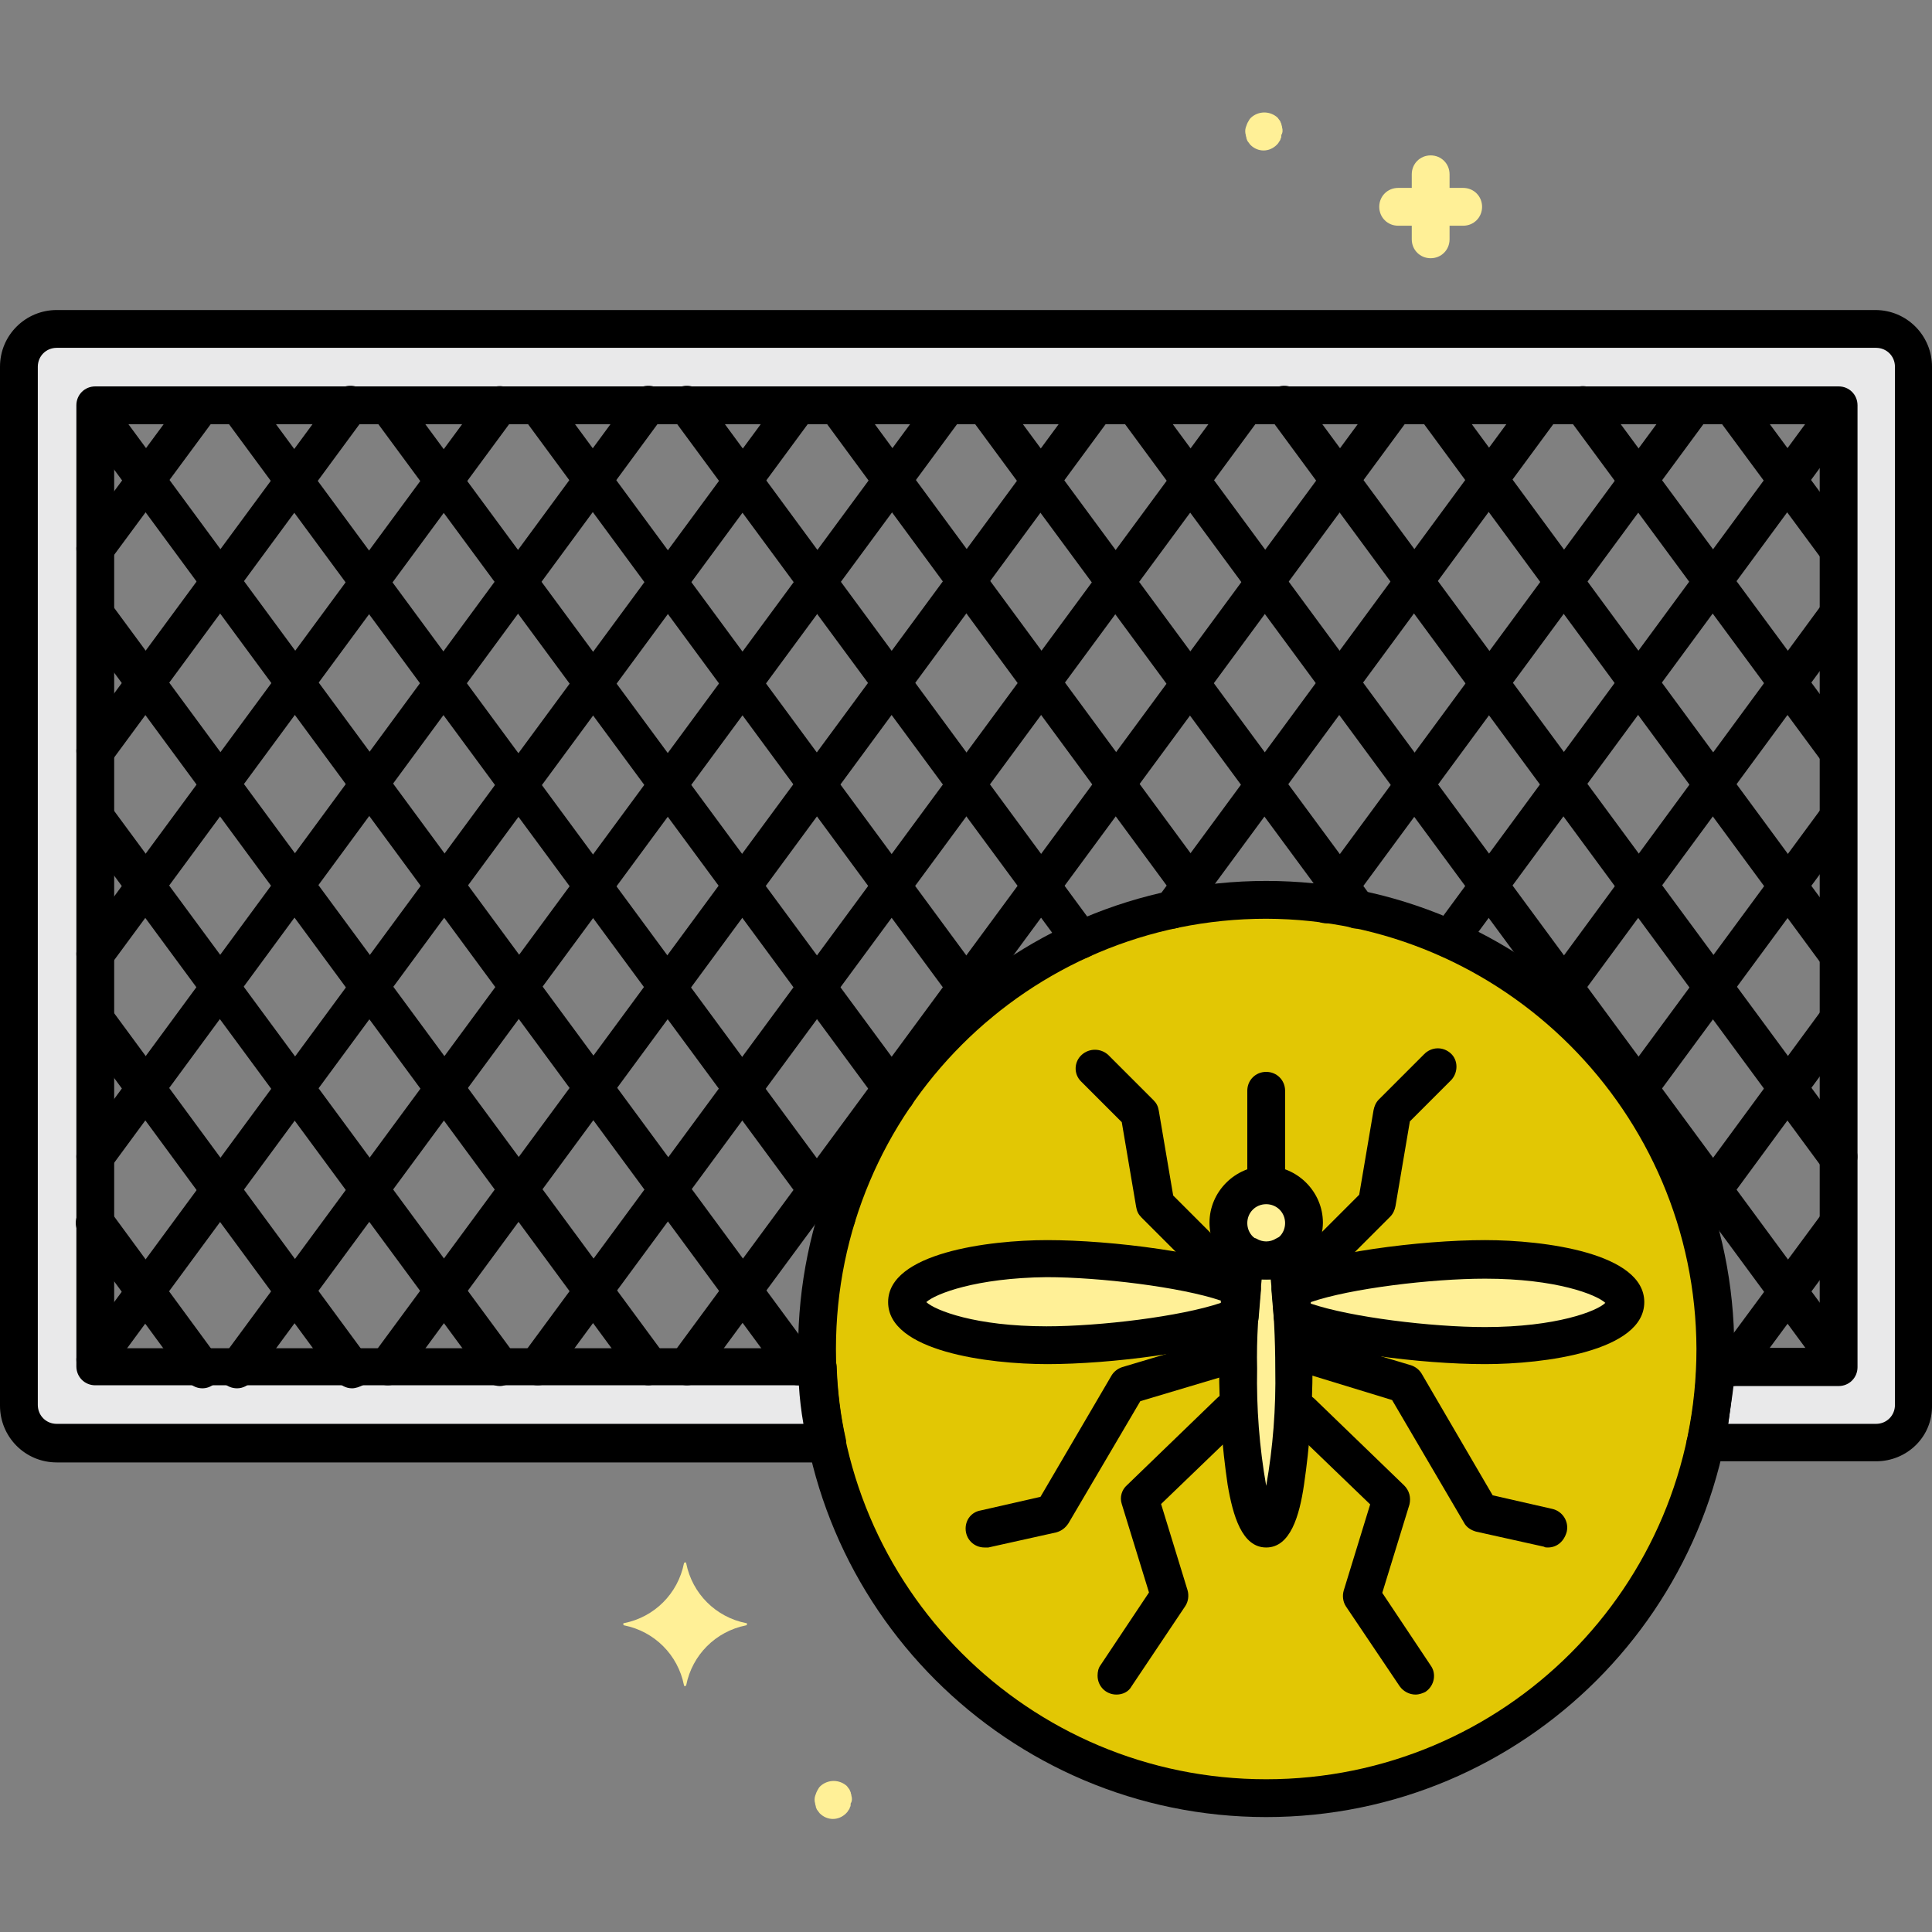 <?xml version="1.0" encoding="utf-8"?>
<!-- Generator: Adobe Illustrator 27.2.0, SVG Export Plug-In . SVG Version: 6.00 Build 0)  -->
<svg version="1.1" id="Layer_1" xmlns="http://www.w3.org/2000/svg" xmlns:xlink="http://www.w3.org/1999/xlink" x="0px" y="0px"
	 viewBox="0 0 511 511" style="enable-background:new 0 0 511 511;" xml:space="preserve">
<rect x="0" y="0" width="511" height="511" fill="#808080" stroke="none"/>
<style type="text/css">
	.st0{fill:#E2C704;}
	.st1{fill:#FFF097;}
	.st2{fill:#E9E9EA;}
</style>
<path class="st0" d="M453.7,356.8c0,65.6-53.2,118.8-118.8,118.8c-65.6,0-118.8-53.2-118.8-118.8S269.3,238,334.9,238
	C400.5,238,453.7,291.2,453.7,356.8z"/>
<path class="st1" d="M344.9,323.4c0,5.5-4.5,10-10,10c-5.5,0-10-4.5-10-10c0-5.5,4.5-10,10-10C340.4,313.5,344.9,317.9,344.9,323.4z
	"/>
<path class="st1" d="M334.9,333.4c-1.8,0-3.6-0.6-5.2-1.6c-1.6,10-2.2,20-2.2,30c0,23.4,3.4,42.3,7.4,42.3s7.4-19,7.4-42.3
	c0-10-0.6-20-2.2-30C338.5,332.8,336.7,333.4,334.9,333.4z"/>
<path class="st1" d="M392.8,333c-16.4,0-42.1,3.4-51.5,7.8c0.2,2.4,0.4,4.8,0.6,7.4c10,4.4,34.7,7.6,50.9,7.6
	c20.6,0,37.1-5.2,37.1-11.4C429.9,338.2,413.3,333,392.8,333z"/>
<path class="st1" d="M328.5,340.8c-9.4-4.6-35.1-7.8-51.5-7.8c-20.6,0-37.1,5.2-37.1,11.4c0,6.2,16.6,11.4,37.1,11.4
	c16.2,0,41.1-3.2,50.9-7.6C327.9,345.6,328.1,343.2,328.5,340.8z"/>
<path class="st2" d="M496.2,87H15C9.4,87,5,91.6,5,97v274.6c0,5.6,4.6,10,10,10h203.5c-1.4-6.6-2.2-13.4-2.4-20.2H25.2V107.2h461.1
	v254.4h-32.6c-0.2,6.8-1,13.6-2.4,20.2h45.1c5.6,0,10-4.6,10-10V97C506.2,91.4,501.6,87,496.2,87z"/>
<path class="st1" d="M387,49.7h-3.6v-3.6c0-2.8-2.2-5-5-5c-2.8,0-5,2.2-5,5v3.6h-3.6c-2.8,0-5,2.2-5,5s2.2,5,5,5h3.6v3.6
	c0,2.8,2.2,5,5,5c2.8,0,5-2.2,5-5v-3.6h3.6c2.8,0,5-2.2,5-5S389.8,49.7,387,49.7z"/>
<path class="st1" d="M339.1,33.7c0-0.4-0.2-0.6-0.2-1c-0.2-0.2-0.2-0.6-0.4-0.8c-0.2-0.2-0.4-0.6-0.6-0.8c-2-1.8-5-1.8-7,0
	c-0.2,0.2-0.4,0.4-0.6,0.8c-0.4,0.6-0.6,1.2-0.8,1.8c-0.2,0.6-0.2,1.4,0,2c0,0.4,0.2,0.6,0.2,1c0.2,0.4,0.2,0.6,0.4,0.8
	c0.2,0.2,0.4,0.6,0.6,0.8c2,2,5,2,7,0c0.2-0.2,0.4-0.4,0.6-0.8c0.2-0.2,0.4-0.6,0.4-0.8c0.2-0.2,0.2-0.6,0.2-1
	C339.3,35.1,339.3,34.3,339.1,33.7z"/>
<path class="st1" d="M225.2,475c0-0.4-0.2-0.6-0.2-1c-0.2-0.2-0.2-0.6-0.4-0.8c-0.2-0.2-0.4-0.6-0.6-0.8c-2-1.8-5-1.8-7,0
	c-0.2,0.2-0.4,0.4-0.6,0.8c-0.4,0.6-0.6,1.2-0.8,1.8c-0.2,0.6-0.2,1.4,0,2c0,0.4,0.2,0.6,0.2,1c0.2,0.4,0.2,0.6,0.4,0.8
	c0.2,0.2,0.4,0.6,0.6,0.8c2,2,5,2,7,0c0.2-0.2,0.4-0.4,0.6-0.8c0.2-0.2,0.4-0.6,0.4-0.8c0.2-0.2,0.2-0.6,0.2-1
	C225.4,476.4,225.4,475.6,225.2,475z"/>
<path class="st1" d="M197.3,429.3c-8-1.6-14.2-7.8-15.8-15.8c0-0.2-0.2-0.4-0.4-0.2c-0.2,0-0.2,0.2-0.2,0.2
	c-1.6,8-7.8,14.2-15.8,15.8c-0.2,0-0.4,0.2-0.2,0.4c0,0.2,0.2,0.2,0.2,0.2c8,1.6,14.2,7.8,15.8,15.8c0,0.2,0.2,0.4,0.4,0.2
	c0.2,0,0.2-0.2,0.2-0.2c1.6-8,7.8-14.2,15.8-15.8c0.2,0,0.4-0.2,0.2-0.4C197.7,429.3,197.5,429.3,197.3,429.3z"/>
<path d="M334.9,338.4c-8.2,0-15-6.8-15-15c0-8.2,6.8-15,15-15c8.2,0,15,6.8,15,15C349.8,331.6,343.1,338.4,334.9,338.4z
	 M334.9,318.5c-2.8,0-5,2.2-5,5c0,2.8,2.2,5,5,5c2.8,0,5-2.2,5-5C339.9,320.7,337.7,318.5,334.9,318.5z"/>
<path d="M334.9,409.3c-6.4,0-8.8-8.4-10.2-16.6c-3-20.4-3-41.3,0-61.7c0.4-2.8,3-4.6,5.8-4c0.6,0.2,1.2,0.4,1.8,0.6
	c1.6,1,3.6,1,5.2,0c2.4-1.4,5.4-0.8,6.8,1.6c0.4,0.6,0.6,1.2,0.6,1.8c3,20.4,3,41.3,0,61.7C343.7,400.9,341.3,409.3,334.9,409.3z
	 M333.7,338.4c-0.8,7.8-1.4,15.6-1.2,23.6c-0.2,10.4,0.6,20.8,2.4,31c1.8-10.2,2.6-20.6,2.4-31c0-7.8-0.4-15.8-1.2-23.6
	C335.3,338.4,334.5,338.4,333.7,338.4z"/>
<path d="M334.9,317.5c-2.8,0-5-2.2-5-5v-24c0-2.8,2.2-5,5-5c2.8,0,5,2.2,5,5v24C339.9,315.3,337.7,317.5,334.9,317.5z"/>
<path d="M392.8,360.8c-17,0-42.3-3.2-52.9-8c-1.8-0.8-2.8-2.4-3-4.2c-0.2-2.4-0.4-5-0.6-7.2c-0.2-2,1-4,2.8-5
	c10.2-5,36.5-8.4,53.7-8.4c15.6,0,42.1,3.4,42.1,16.4C434.9,357.4,408.4,360.8,392.8,360.8z M346.7,344.8
	c10.6,3.6,31.9,6.2,46.1,6.2c18.8,0,29.6-4.2,31.8-6.4c-2.4-2.2-13-6.4-31.8-6.4c-14.2,0-35.7,2.6-46.1,6.2V344.8z"/>
<path d="M277,360.8c-15.6,0-42.1-3.4-42.1-16.4c0-13,26.6-16.4,42.1-16.4c17.2,0,43.5,3.4,53.7,8.4c1.8,1,3,3,2.8,5
	c-0.2,2.2-0.4,4.6-0.6,7.2c-0.2,1.8-1.2,3.6-3,4.2C319.1,357.6,293.7,360.8,277,360.8z M245,344.4c2.4,2.2,13,6.4,31.8,6.4
	c14.2,0,35.5-2.6,46.1-6.2V344c-10.6-3.6-32.1-6.2-46.1-6.2C258.2,338,247.4,342.2,245,344.4z"/>
<path d="M342.3,345.4c-2.8,0-5-2.2-5-5c0-1.4,0.6-2.6,1.4-3.6l20.8-20.8l3.8-22.4c0.2-1,0.6-2,1.4-2.8l12-12c2-2,5-2,7-0.2
	c2,1.8,2,5,0.2,7c0,0,0,0-0.2,0.2l-10.8,10.8l-3.8,22.4c-0.2,1-0.6,2-1.4,2.8l-22,22C344.9,344.8,343.5,345.4,342.3,345.4z"/>
<path d="M374.4,448.2c-1.6,0-3.2-0.8-4.2-2.2L356,424.9c-0.8-1.2-1-2.8-0.6-4.2l7-22.8l-21.6-20.8c-2-2-2-5-0.2-7c2-2,5-2,7-0.2
	l23.8,23c1.4,1.4,1.8,3.2,1.4,5l-7.2,23.4l12.8,19.2c1.6,2.2,1,5.4-1.4,7C376.4,447.8,375.4,448.2,374.4,448.2z"/>
<path d="M409.4,409.3c-0.4,0-0.8,0-1-0.2l-18-4c-1.4-0.4-2.6-1.2-3.2-2.4l-19-32.4l-26.8-8.2c-2.6-0.8-4.2-3.6-3.2-6.2
	c0.8-2.6,3.6-4,6.2-3.4l28.8,8.6c1.2,0.4,2.2,1.2,2.8,2.2l18.8,32.2l15.8,3.6c2.6,0.6,4.4,3.2,3.8,6
	C413.7,407.7,411.8,409.3,409.4,409.3z"/>
<path d="M327.5,345.4c-1.4,0-2.6-0.6-3.6-1.4l-22-22c-0.8-0.8-1.2-1.6-1.4-2.8l-3.8-22.4l-10.8-10.8c-2-2-1.8-5.2,0.2-7
	c2-1.8,5-1.8,7,0l12,12c0.8,0.8,1.2,1.6,1.4,2.8l3.8,22.4l20.8,20.8c2,2,2,5.2,0,7C330.1,344.8,328.7,345.4,327.5,345.4z"/>
<path d="M295.3,448.2c-2.8,0-5-2.2-5-5c0-1,0.2-2,0.8-2.8l12.8-19.2l-7.2-23.4c-0.6-1.8,0-3.8,1.4-5l23.8-23c2-2,5.2-1.8,7,0.2
	c2,2,1.8,5.2-0.2,7l-21.6,20.8l7,22.8c0.4,1.4,0.2,3-0.6,4.2l-14.2,21.2C298.5,447.5,296.9,448.2,295.3,448.2z"/>
<path d="M260.4,409.3c-2.8,0-5-2.2-5-5c0-2.4,1.6-4.4,4-4.8l15.8-3.6l18.8-32.1c0.6-1,1.6-1.8,2.8-2.2l28.8-8.6
	c2.6-0.8,5.4,0.8,6.2,3.4c0.8,2.6-0.8,5.4-3.4,6.2l-26.8,8l-19,32.3c-0.8,1.2-1.8,2-3.2,2.4l-18,4
	C261,409.3,260.8,409.3,260.4,409.3z"/>
<path d="M334.9,480.6c-68.3,0-123.8-55.5-123.8-123.8c0-68.3,55.5-123.8,123.8-123.8c68.3,0,123.8,55.5,123.8,123.8
	C458.5,425.3,403.2,480.6,334.9,480.6z M334.9,243c-62.9,0-113.8,50.9-113.8,113.8S272,470.6,334.9,470.6s113.8-50.9,113.8-113.8
	C448.5,294.1,397.6,243.2,334.9,243z"/>
<path d="M53.5,367.2c-1.6,0-3-0.8-4-2L21,326.4c-1.6-2.2-1.2-5.4,1.2-7c2.2-1.6,5.2-1.2,7,1l28.4,38.7c1.6,2.2,1.2,5.4-1,7
	C55.7,366.8,54.7,367.2,53.5,367.2z"/>
<path d="M132.2,366.6c-1.6,0-3-0.8-4-2l-107-145.2c-1.6-2.2-1.2-5.4,1.2-7c2.2-1.6,5.2-1.2,7,1l107,145.2c1.6,2.2,1.2,5.4-1,7
	C134.2,366.2,133.2,366.6,132.2,366.6z"/>
<path d="M285.9,253.6c-1.6,0-3-0.8-4-2L177.5,110c-1.6-2.2-1.2-5.4,1.2-7c2.2-1.6,5.2-1.2,7,1l104.2,141.6c1.6,2.2,1.2,5.4-1,7
	C287.9,253.2,286.9,253.6,285.9,253.6z"/>
<path d="M211.1,366.4c-1.6,0-3-0.8-4-2L21.2,112c-1.6-2.2-1.2-5.4,1.2-7c2.2-1.6,5.2-1.2,7,1l185.9,252.4c1.6,2.2,1.2,5.4-1,7
	C213.1,366,212.1,366.4,211.1,366.4z"/>
<path d="M93.1,367.2c-1.6,0-3-0.8-4-2l-67.9-92.3c-1.6-2.2-1.2-5.4,1.2-7c2.2-1.6,5.2-1.2,7,1l67.9,92.3c1.6,2.2,1.2,5.4-1,7
	C95.2,366.8,94.1,367.2,93.1,367.2z"/>
<path d="M486,203.6c-1.6,0-3-0.8-4-2l-67.5-91.5c-1.6-2.2-1.2-5.4,1.2-7c2.2-1.6,5.2-1.2,7,1l67.5,91.5c1.6,2.2,1.2,5.4-1,7
	C488.2,203.4,487.2,203.6,486,203.6z"/>
<path d="M486,150.1c-1.6,0-3-0.8-4-2l-28-37.9c-1.6-2.2-1.2-5.4,1.2-7c2.2-1.6,5.2-1.2,7,1l28,37.9c1.6,2.2,1.2,5.4-1,7
	C488.2,149.7,487.2,150.1,486,150.1z"/>
<path d="M258.8,270.5c-1.6,0-3-0.8-4-2L138.2,110.2c-1.6-2.2-1-5.4,1.2-7c2.2-1.6,5.2-1,6.8,1l116.6,158.3c1.6,2.2,1.2,5.4-1,7
	C261,270.1,260,270.5,258.8,270.5z"/>
<path d="M358.8,245.6c-1.6,0-3-0.8-4-2l-98.2-133.2c-1.6-2.2-1.2-5.4,1.2-7c2.2-1.6,5.2-1.2,7,1L363,237.6c1.6,2.2,1.2,5.4-1,7
	C361,245.2,360,245.6,358.8,245.6z"/>
<path d="M486,257.3c-1.6,0-3-0.8-4-2L375.2,110.2c-1.6-2.2-1.2-5.4,1.2-7c2.2-1.6,5.2-1.2,7,1l106.8,145.2c1.6,2.2,1.2,5.4-1,7
	C488.2,257,487.2,257.3,486,257.3z"/>
<path d="M237,294.5c-1.6,0-3-0.8-4-2L98.6,110.2c-1.6-2.2-1.2-5.4,1-7c2.2-1.6,5.4-1.2,7,1L241,286.5c1.6,2.2,1.2,5.4-1,7
	C239,294.1,238,294.5,237,294.5z"/>
<path d="M318.3,244c-1.6,0-3-0.8-4-2l-97-131.8c-1.6-2.2-1.2-5.4,1.2-7c2.2-1.6,5.2-1.2,7,1l97,131.8c1.6,2.2,1.2,5.4-1,7
	C320.3,243.6,319.3,244,318.3,244z"/>
<path d="M486,310.9c-1.6,0-3-0.8-4-2L335.5,110c-1.6-2.2-1.2-5.4,1.2-7c2.2-1.6,5.2-1.2,7,1l146.6,198.9c1.6,2.2,1.2,5.4-1,7
	C488.2,310.7,487.2,310.9,486,310.9z"/>
<path d="M171.5,366.4c-1.6,0-3-0.8-4-2L21.2,165.7c-1.6-2.2-1.2-5.4,1.2-7c2.2-1.6,5.2-1.2,7,1l146.4,198.7c1.6,2.2,1.2,5.4-1,7
	C173.5,366,172.5,366.4,171.5,366.4z"/>
<path d="M221.3,326.8c-1.6,0-3-0.8-4-2L59.1,110.2c-1.6-2.2-1-5.4,1.2-7c2.2-1.6,5.2-1,6.8,1l158.2,214.7c1.6,2.2,1.2,5.4-1,7
	C223.4,326.4,222.5,326.8,221.3,326.8z"/>
<path d="M486,364.6c-1.6,0-3-0.8-4-2L296.1,110.2c-1.6-2.2-1.2-5.4,1.2-7c2.2-1.6,5.2-1.2,7,1l185.9,252.4c1.6,2.2,1.2,5.4-1,7
	C488.2,364.2,487.2,364.6,486,364.6z"/>
<path d="M458.1,366.6c-2.8,0-5-2.2-5-5c0-1,0.4-2.2,1-3l28-37.9c1.6-2.2,4.8-2.6,7-1c2.2,1.6,2.6,4.8,1,7l-28,37.9
	C461.1,365.8,459.7,366.6,458.1,366.6z"/>
<path d="M432.5,294.1c-2.8,0-5-2.2-5-5c0-1,0.4-2.2,1-3l53.7-72.9c1.6-2.2,4.8-2.6,7-1s2.6,4.8,1,7l-53.7,72.9
	C435.5,293.3,434.1,294.1,432.5,294.1z"/>
<path d="M142.2,366.4c-2.8,0-5-2.2-5-5c0-1,0.4-2,1-3l187.3-254.2c1.6-2.2,4.8-2.6,7-1c2.2,1.6,2.6,4.8,1,7L146.2,364.4
	C145.4,365.8,143.8,366.4,142.2,366.4z"/>
<path d="M383.4,253.4c-2.8,0-5-2.2-5-5c0-1,0.4-2.2,1-3L482,106c1.6-2.2,4.8-2.6,7-1c2.2,1.6,2.6,4.8,1,7L387.4,251.4
	C386.6,252.8,385,253.4,383.4,253.4z"/>
<path d="M448.3,326.2c-2.8,0-5-2.2-5-5c0-1,0.4-2.2,1-3l37.7-51.3c1.6-2.2,4.8-2.6,7-1c2.2,1.6,2.6,4.8,1,7l-37.7,51.3
	C451.3,325.4,449.9,326.2,448.3,326.2z"/>
<path d="M25.2,203.6c-2.8,0-5-2.2-5-5c0-1,0.4-2.2,1-3L88.7,104c1.6-2.2,4.8-2.6,7-1c2.2,1.6,2.6,4.8,1,7l-67.5,91.7
	C28.2,203,26.8,203.6,25.2,203.6z"/>
<path d="M25.2,150.1c-2.8,0-5-2.2-5-5c0-1,0.4-2.2,1-3l28-37.9c1.6-2.2,4.8-2.6,7-1c2.2,1.6,2.6,4.8,1,7l-28,37.9
	C28.2,149.3,26.8,150.1,25.2,150.1z"/>
<path d="M181.7,366.4c-2.8,0-5-2.2-5-5c0-1,0.4-2.2,1-3L365,104.2c1.6-2.2,4.8-2.6,7-1c2.2,1.6,2.6,4.8,1,7L185.7,364.4
	C184.7,365.6,183.3,366.4,181.7,366.4z"/>
<path d="M62.7,367.2c-2.8,0-5-2.2-5-5c0-1,0.4-2.2,1-3l187.9-255c1.6-2.2,4.8-2.6,7-1c2.2,1.6,2.6,4.8,1,7l-187.9,255
	C65.7,366.4,64.3,367.2,62.7,367.2z"/>
<path d="M25.2,257.3c-2.8,0-5-2.2-5-5c0-1,0.4-2.2,1-3l107-145.2c1.6-2.2,4.8-2.6,7-1c2.2,1.6,2.6,4.8,1,7l-107,145.2
	C28.2,256.5,26.8,257.3,25.2,257.3z"/>
<path d="M310.1,245.6c-2.8,0-5-2.2-5-5c0-1,0.4-2.2,1-3l98.2-133.4c1.6-2.2,4.8-2.6,7-1c2.2,1.6,2.6,4.8,1,7l-98.2,133.4
	C313.3,244.8,311.7,245.6,310.1,245.6z"/>
<path d="M102.6,366.4c-2.8,0-5-2.2-5-5c0-1,0.4-2.2,1-3l187.3-254.2c1.6-2.2,4.8-2.6,7-1c2.2,1.6,2.6,4.8,1,7L106.8,364.4
	C105.8,365.6,104.2,366.4,102.6,366.4z"/>
<path d="M25.2,310.9c-2.8,0-5-2.2-5-5c0-1,0.4-2.2,1-3L167.5,104c1.6-2.2,4.8-2.6,7-1c2.2,1.6,2.6,4.8,1,7L29.2,308.9
	C28.2,310.3,26.8,310.9,25.2,310.9z"/>
<path d="M410.6,270.3c-2.8,0-5-2.2-5-5c0-1,0.4-2.2,1-3L482,159.7c1.6-2.2,4.8-2.6,7-1c2.2,1.6,2.6,4.8,1,7l-75.5,102.6
	C413.5,269.5,412.2,270.3,410.6,270.3z"/>
<path d="M350.8,244.2c-2.8,0-5-2.2-5-5c0-1,0.4-2.2,1-3l97.2-132c1.6-2.2,4.8-2.6,7-1c2.2,1.6,2.6,4.8,1,7l-97.2,132
	C353.8,243.4,352.4,244.2,350.8,244.2z"/>
<path d="M25.2,364.6c-2.8,0-5-2.2-5-5c0-1,0.4-2.2,1-3l185.9-252.4c1.6-2.2,4.8-2.6,7-1c2.2,1.6,2.6,4.8,1,7L29.2,362.6
	C28.2,363.8,26.8,364.6,25.2,364.6z"/>
<path d="M496.2,386.5h-45.1c-2.8,0-5-2.2-5-5c0-0.4,0-0.6,0.2-1c1.4-6.4,2.2-12.8,2.4-19.2c0.2-2.6,2.4-4.8,5-4.8h27.6V112.2H30.2
	v244.4h186.1c2.6,0,4.8,2.2,5,4.8c0.2,6.4,1,13,2.4,19.2c0.6,2.8-1.2,5.4-3.8,6c-0.4,0-0.6,0.2-1,0.2H15c-8.4,0-15-6.8-15-15V97
	c0-8.4,6.8-15,15-15h481c8.4,0,15,6.8,15,15v274.6C511.2,380,504.4,386.5,496.2,386.5z M457.1,376.6h39.1c2.8,0,5-2.2,5-5V97
	c0-2.8-2.2-5-5-5H15c-2.8,0-5,2.2-5,5v274.6c0,2.8,2.2,5,5,5h197.5c-0.6-3.4-1-6.8-1.2-10.2H25.2c-2.8,0-5-2.2-5-5V107.2
	c0-2.8,2.2-5,5-5h461.1c2.8,0,5,2.2,5,5v254.4c0,2.8-2.2,5-5,5h-27.8C458.1,370,457.5,373.4,457.1,376.6z"/>
</svg>
